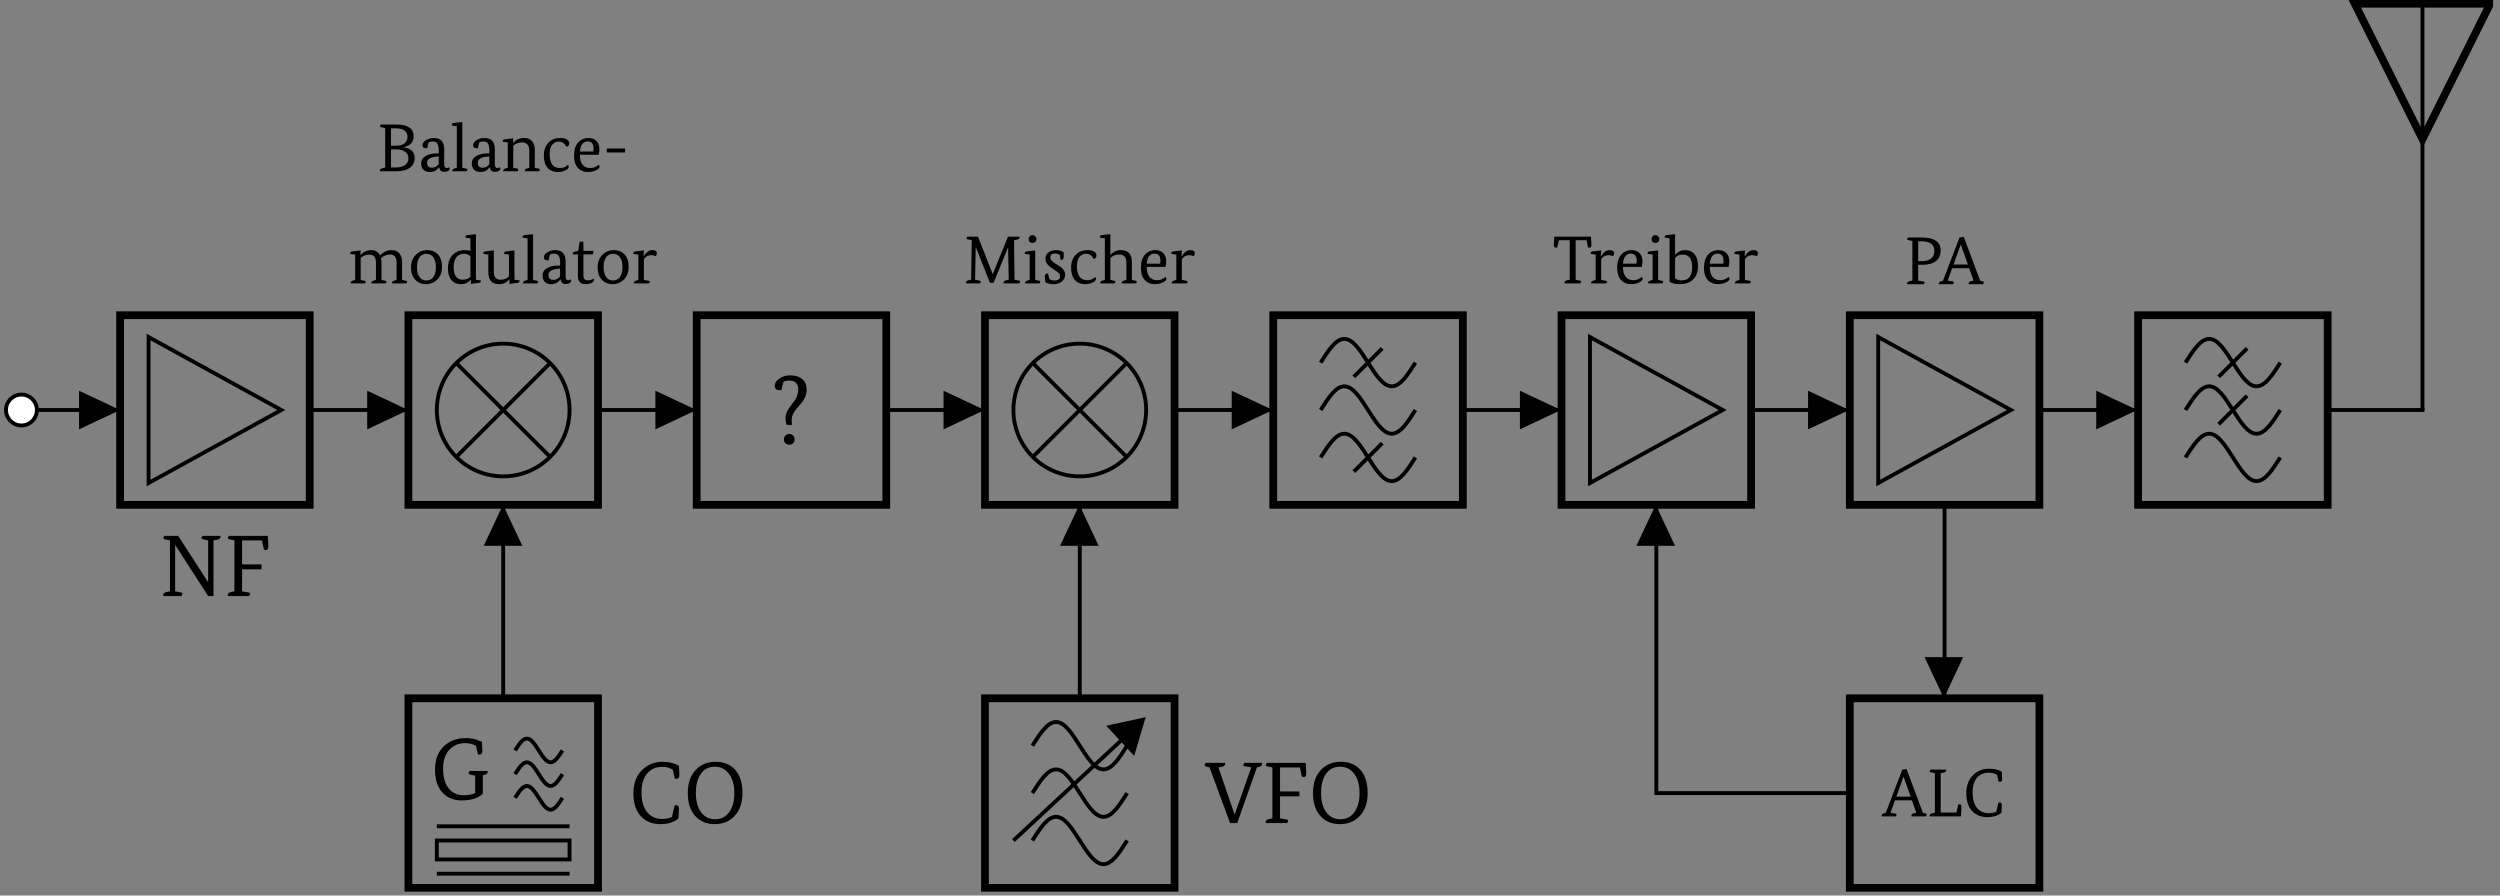 <?xml version="1.0" encoding="UTF-8"?>
<svg xmlns="http://www.w3.org/2000/svg" xmlns:xlink="http://www.w3.org/1999/xlink" width="255.709" height="91.597" viewBox="0 0 255.709 91.597">
<rect x="0" y="0" width="255.709" height="91.597" fill="#808080" stroke="none"/>
<defs>
<g>
<g id="glyph-0-0">
<path d="M 1.516 -1.906 C 1.441 -2.062 1.406 -2.305 1.406 -2.641 C 1.406 -2.941 1.516 -3.254 1.734 -3.578 C 1.941 -3.867 2.148 -4.148 2.359 -4.422 C 2.586 -4.773 2.703 -5.145 2.703 -5.531 C 2.703 -6.133 2.383 -6.438 1.75 -6.438 C 1.57 -6.438 1.395 -6.406 1.219 -6.344 C 1.133 -6.164 1.055 -5.875 0.984 -5.469 C 0.879 -5.457 0.812 -5.453 0.781 -5.453 C 0.457 -5.453 0.297 -5.598 0.297 -5.891 C 0.297 -6.18 0.457 -6.43 0.781 -6.641 C 1.102 -6.859 1.473 -6.969 1.891 -6.969 C 2.359 -6.969 2.742 -6.859 3.047 -6.641 C 3.391 -6.379 3.562 -5.992 3.562 -5.484 C 3.562 -5.098 3.43 -4.711 3.172 -4.328 C 2.922 -4.035 2.676 -3.738 2.438 -3.438 C 2.164 -3.082 2.031 -2.75 2.031 -2.438 C 2.031 -2.188 2.047 -2.008 2.078 -1.906 Z M 2.328 -0.422 C 2.328 -0.254 2.273 -0.117 2.172 -0.016 C 2.066 0.078 1.938 0.125 1.781 0.125 C 1.625 0.125 1.492 0.078 1.391 -0.016 C 1.285 -0.117 1.234 -0.254 1.234 -0.422 C 1.234 -0.586 1.285 -0.719 1.391 -0.812 C 1.492 -0.914 1.625 -0.969 1.781 -0.969 C 1.938 -0.969 2.066 -0.914 2.172 -0.812 C 2.273 -0.719 2.328 -0.586 2.328 -0.422 Z M 2.328 -0.422 "/>
</g>
<g id="glyph-1-0">
<path d="M 5.859 -2.906 C 5.859 -2.875 5.859 -2.844 5.859 -2.812 C 5.859 -2.664 5.758 -2.566 5.562 -2.516 L 5.359 -2.469 L 5.359 -0.578 C 4.867 -0.117 4.148 0.109 3.203 0.109 C 2.391 0.109 1.742 -0.145 1.266 -0.656 C 0.734 -1.219 0.469 -2.016 0.469 -3.047 C 0.469 -4.117 0.805 -4.945 1.484 -5.531 C 2.066 -6.02 2.773 -6.266 3.609 -6.266 C 3.992 -6.266 4.348 -6.219 4.672 -6.125 C 4.711 -6.113 4.91 -6.035 5.266 -5.891 C 5.297 -5.461 5.312 -5.156 5.312 -4.969 C 5.312 -4.707 5.223 -4.578 5.047 -4.578 C 4.984 -4.578 4.922 -4.586 4.859 -4.609 L 4.656 -5.469 C 4.363 -5.656 3.992 -5.75 3.547 -5.75 C 2.922 -5.75 2.406 -5.547 2 -5.141 C 1.531 -4.68 1.297 -4.016 1.297 -3.141 C 1.297 -2.266 1.488 -1.586 1.875 -1.109 C 2.25 -0.648 2.758 -0.422 3.406 -0.422 C 3.844 -0.422 4.234 -0.492 4.578 -0.641 L 4.578 -2.422 L 4.031 -2.547 C 3.945 -2.566 3.906 -2.602 3.906 -2.656 C 3.906 -2.707 3.938 -2.789 4 -2.906 Z M 5.859 -2.906 "/>
</g>
<g id="glyph-1-1">
<path d="M 6.25 -6.156 C 6.258 -6.133 6.266 -6.109 6.266 -6.078 C 6.266 -5.922 6.16 -5.816 5.953 -5.766 L 5.547 -5.688 L 5.547 0 L 5 0 L 1.656 -5.188 L 1.625 -5.188 L 1.625 -0.484 L 2.25 -0.359 C 2.332 -0.348 2.375 -0.316 2.375 -0.266 C 2.375 -0.234 2.344 -0.145 2.281 0 L 0.422 0 C 0.41 -0.02 0.406 -0.047 0.406 -0.078 C 0.406 -0.242 0.508 -0.352 0.719 -0.406 L 1.094 -0.484 L 1.094 -5.688 L 0.547 -5.812 C 0.461 -5.82 0.422 -5.852 0.422 -5.906 C 0.422 -5.957 0.453 -6.039 0.516 -6.156 L 1.938 -6.156 L 4.984 -1.438 L 5 -1.438 L 5 -5.688 L 4.453 -5.812 C 4.367 -5.82 4.328 -5.852 4.328 -5.906 C 4.328 -5.957 4.359 -6.039 4.422 -6.156 Z M 6.25 -6.156 "/>
</g>
<g id="glyph-1-2">
<path d="M 4.5 -6.156 C 4.539 -5.656 4.562 -5.305 4.562 -5.109 C 4.562 -4.836 4.477 -4.703 4.312 -4.703 C 4.25 -4.703 4.18 -4.719 4.109 -4.75 L 3.906 -5.688 L 1.875 -5.688 L 1.875 -3.234 L 3.859 -3.234 L 3.859 -2.734 L 1.875 -2.734 L 1.875 -0.484 L 2.578 -0.359 C 2.66 -0.348 2.703 -0.316 2.703 -0.266 C 2.703 -0.234 2.672 -0.145 2.609 0 L 0.422 0 C 0.41 -0.02 0.406 -0.047 0.406 -0.078 C 0.406 -0.242 0.508 -0.352 0.719 -0.406 L 1.094 -0.484 L 1.094 -5.688 L 0.547 -5.812 C 0.461 -5.82 0.422 -5.852 0.422 -5.906 C 0.422 -5.957 0.453 -6.039 0.516 -6.156 Z M 4.5 -6.156 "/>
</g>
<g id="glyph-1-3">
<path d="M 3.422 -0.422 C 3.785 -0.422 4.113 -0.484 4.406 -0.609 L 4.688 -1.797 C 4.738 -1.816 4.805 -1.828 4.891 -1.828 C 5.047 -1.828 5.125 -1.695 5.125 -1.438 L 5.078 -0.469 C 4.609 -0.082 4 0.109 3.25 0.109 C 2.457 0.109 1.82 -0.125 1.344 -0.594 C 0.758 -1.133 0.469 -1.953 0.469 -3.047 C 0.469 -4.098 0.789 -4.914 1.438 -5.5 C 1.988 -6.008 2.656 -6.266 3.438 -6.266 C 4.102 -6.266 4.664 -6.129 5.125 -5.859 C 5.156 -5.43 5.172 -5.117 5.172 -4.922 C 5.172 -4.66 5.078 -4.531 4.891 -4.531 C 4.828 -4.531 4.766 -4.539 4.703 -4.562 L 4.5 -5.453 C 4.195 -5.648 3.844 -5.75 3.438 -5.75 C 2.812 -5.75 2.312 -5.547 1.938 -5.141 C 1.508 -4.68 1.297 -4.016 1.297 -3.141 C 1.297 -2.223 1.504 -1.531 1.922 -1.062 C 2.297 -0.633 2.797 -0.422 3.422 -0.422 Z M 3.422 -0.422 "/>
</g>
<g id="glyph-1-4">
<path d="M 3.266 -0.391 C 3.867 -0.391 4.348 -0.629 4.703 -1.109 C 5.055 -1.586 5.234 -2.242 5.234 -3.078 C 5.234 -3.898 5.051 -4.551 4.688 -5.031 C 4.32 -5.52 3.836 -5.766 3.234 -5.766 C 2.629 -5.766 2.156 -5.523 1.812 -5.047 C 1.469 -4.566 1.297 -3.91 1.297 -3.078 C 1.297 -2.242 1.473 -1.586 1.828 -1.109 C 2.18 -0.629 2.66 -0.391 3.266 -0.391 Z M 3.219 0.109 C 2.406 0.109 1.75 -0.16 1.25 -0.703 C 0.727 -1.273 0.469 -2.066 0.469 -3.078 C 0.469 -4.078 0.742 -4.867 1.297 -5.453 C 1.816 -5.992 2.488 -6.266 3.312 -6.266 C 4.156 -6.266 4.82 -5.992 5.312 -5.453 C 5.812 -4.891 6.062 -4.098 6.062 -3.078 C 6.062 -2.066 5.785 -1.273 5.234 -0.703 C 4.711 -0.16 4.039 0.109 3.219 0.109 Z M 3.219 0.109 "/>
</g>
<g id="glyph-1-5">
<path d="M 5.828 -6.156 C 5.828 -6.133 5.828 -6.109 5.828 -6.078 C 5.828 -5.91 5.727 -5.801 5.531 -5.75 L 5.297 -5.703 L 3.281 0 L 2.547 0 L 0.453 -5.688 L 0.078 -5.797 C -0.004 -5.805 -0.047 -5.844 -0.047 -5.906 C -0.047 -5.957 -0.012 -6.039 0.047 -6.156 L 2.031 -6.156 C 2.039 -6.133 2.047 -6.109 2.047 -6.078 C 2.047 -5.91 1.941 -5.805 1.734 -5.766 L 1.359 -5.688 L 3 -0.906 L 3.031 -0.906 L 4.719 -5.703 L 4.031 -5.812 C 3.945 -5.82 3.906 -5.852 3.906 -5.906 C 3.906 -5.957 3.938 -6.039 4 -6.156 Z M 5.828 -6.156 "/>
</g>
<g id="glyph-2-0">
<path d="M 3.484 -0.375 L 3.031 -1.641 L 1.297 -1.641 L 0.844 -0.375 L 1.375 -0.281 C 1.438 -0.27 1.469 -0.242 1.469 -0.203 C 1.469 -0.172 1.441 -0.102 1.391 0 L -0.062 0 C -0.062 -0.02 -0.062 -0.039 -0.062 -0.062 C -0.062 -0.195 0.016 -0.281 0.172 -0.312 L 0.359 -0.359 L 2.047 -4.781 L 2.484 -4.844 L 4.156 -0.375 L 4.453 -0.281 C 4.516 -0.258 4.547 -0.234 4.547 -0.203 C 4.547 -0.18 4.52 -0.113 4.469 0 L 2.984 0 C 2.984 -0.02 2.984 -0.039 2.984 -0.062 C 2.984 -0.188 3.062 -0.27 3.219 -0.312 Z M 1.438 -2.016 L 2.906 -2.016 L 2.188 -4.047 L 2.172 -4.047 Z M 1.438 -2.016 "/>
</g>
<g id="glyph-2-1">
<path d="M 0.328 0 C 0.316 -0.02 0.312 -0.039 0.312 -0.062 C 0.312 -0.188 0.395 -0.27 0.562 -0.312 L 0.859 -0.375 L 0.859 -4.422 L 0.422 -4.516 C 0.359 -4.523 0.328 -4.551 0.328 -4.594 C 0.328 -4.633 0.352 -4.695 0.406 -4.781 L 2.016 -4.781 C 2.016 -4.77 2.016 -4.75 2.016 -4.719 C 2.016 -4.602 1.938 -4.523 1.781 -4.484 L 1.453 -4.422 L 1.453 -0.391 L 3.062 -0.391 L 3.25 -1.219 C 3.289 -1.227 3.344 -1.234 3.406 -1.234 C 3.52 -1.234 3.578 -1.141 3.578 -0.953 C 3.578 -0.723 3.555 -0.406 3.516 0 Z M 0.328 0 "/>
</g>
<g id="glyph-2-2">
<path d="M 2.656 -0.328 C 2.945 -0.328 3.203 -0.375 3.422 -0.469 L 3.641 -1.391 C 3.691 -1.41 3.742 -1.422 3.797 -1.422 C 3.922 -1.422 3.984 -1.316 3.984 -1.109 L 3.953 -0.375 C 3.586 -0.07 3.113 0.078 2.531 0.078 C 1.914 0.078 1.422 -0.098 1.047 -0.453 C 0.586 -0.879 0.359 -1.52 0.359 -2.375 C 0.359 -3.188 0.609 -3.82 1.109 -4.281 C 1.547 -4.676 2.066 -4.875 2.672 -4.875 C 3.191 -4.875 3.629 -4.77 3.984 -4.562 C 4.004 -4.227 4.016 -3.984 4.016 -3.828 C 4.016 -3.629 3.945 -3.531 3.812 -3.531 C 3.758 -3.531 3.707 -3.535 3.656 -3.547 L 3.5 -4.25 C 3.258 -4.395 2.984 -4.469 2.672 -4.469 C 2.191 -4.469 1.801 -4.312 1.5 -4 C 1.164 -3.645 1 -3.125 1 -2.438 C 1 -1.727 1.16 -1.191 1.484 -0.828 C 1.773 -0.492 2.164 -0.328 2.656 -0.328 Z M 2.656 -0.328 "/>
</g>
<g id="glyph-2-3">
<path d="M 1.797 -4.781 C 3.098 -4.781 3.75 -4.336 3.75 -3.453 C 3.75 -2.984 3.594 -2.625 3.281 -2.375 C 2.945 -2.113 2.461 -1.984 1.828 -1.984 L 1.453 -1.984 L 1.453 -0.375 L 2 -0.281 C 2.07 -0.27 2.109 -0.242 2.109 -0.203 C 2.109 -0.172 2.082 -0.102 2.031 0 L 0.328 0 C 0.316 -0.02 0.312 -0.039 0.312 -0.062 C 0.312 -0.188 0.395 -0.27 0.562 -0.312 L 0.859 -0.375 L 0.859 -4.422 L 0.422 -4.516 C 0.359 -4.523 0.328 -4.551 0.328 -4.594 C 0.328 -4.633 0.352 -4.695 0.406 -4.781 Z M 1.797 -2.359 C 2.234 -2.359 2.566 -2.457 2.797 -2.656 C 3.004 -2.832 3.109 -3.082 3.109 -3.406 C 3.109 -4.062 2.672 -4.391 1.797 -4.391 L 1.453 -4.391 L 1.453 -2.359 Z M 1.797 -2.359 "/>
</g>
<g id="glyph-2-4">
<path d="M 3.469 -4.422 L 2.359 -4.422 L 2.359 -0.375 L 2.828 -0.281 C 2.891 -0.27 2.922 -0.242 2.922 -0.203 C 2.922 -0.18 2.895 -0.113 2.844 0 L 1.219 0 C 1.219 -0.02 1.219 -0.039 1.219 -0.062 C 1.219 -0.188 1.297 -0.27 1.453 -0.312 L 1.75 -0.375 L 1.75 -4.422 L 0.641 -4.422 L 0.484 -3.688 C 0.43 -3.664 0.379 -3.656 0.328 -3.656 C 0.191 -3.656 0.125 -3.758 0.125 -3.969 C 0.125 -4.082 0.141 -4.352 0.172 -4.781 L 3.922 -4.781 C 3.953 -4.352 3.969 -4.082 3.969 -3.969 C 3.969 -3.758 3.906 -3.656 3.781 -3.656 C 3.727 -3.656 3.676 -3.664 3.625 -3.688 Z M 3.469 -4.422 "/>
</g>
<g id="glyph-2-5">
<path d="M 0.703 -0.359 L 0.703 -2.953 L 0.203 -3.016 C 0.191 -3.035 0.188 -3.055 0.188 -3.078 C 0.188 -3.203 0.273 -3.27 0.453 -3.281 L 1.266 -3.375 L 1.234 -2.781 L 1.25 -2.781 C 1.52 -3.195 1.812 -3.406 2.125 -3.406 C 2.438 -3.406 2.594 -3.297 2.594 -3.078 C 2.594 -2.973 2.555 -2.875 2.484 -2.781 C 2.316 -2.852 2.164 -2.891 2.031 -2.891 C 1.707 -2.891 1.453 -2.754 1.266 -2.484 L 1.266 -0.359 L 1.75 -0.266 C 1.82 -0.254 1.859 -0.227 1.859 -0.188 C 1.859 -0.125 1.832 -0.062 1.781 0 L 0.25 0 C 0.238 -0.02 0.234 -0.035 0.234 -0.047 C 0.234 -0.148 0.305 -0.227 0.453 -0.281 Z M 0.703 -0.359 "/>
</g>
<g id="glyph-2-6">
<path d="M 0.906 -1.688 C 0.906 -1.25 1 -0.91 1.188 -0.672 C 1.375 -0.441 1.641 -0.328 1.984 -0.328 C 2.285 -0.328 2.566 -0.438 2.828 -0.656 C 2.879 -0.625 2.91 -0.555 2.922 -0.453 C 2.922 -0.348 2.816 -0.238 2.609 -0.125 C 2.359 0.008 2.066 0.078 1.734 0.078 C 1.316 0.078 0.984 -0.051 0.734 -0.312 C 0.453 -0.602 0.312 -1.035 0.312 -1.609 C 0.312 -2.18 0.457 -2.633 0.75 -2.969 C 1.031 -3.258 1.367 -3.406 1.766 -3.406 C 2.129 -3.406 2.41 -3.301 2.609 -3.094 C 2.805 -2.883 2.906 -2.602 2.906 -2.25 C 2.906 -2.094 2.879 -1.906 2.828 -1.688 Z M 1.703 -3.047 C 1.234 -3.047 0.969 -2.703 0.906 -2.016 L 2.281 -2.016 C 2.301 -2.109 2.312 -2.207 2.312 -2.312 C 2.312 -2.801 2.109 -3.047 1.703 -3.047 Z M 1.703 -3.047 "/>
</g>
<g id="glyph-2-7">
<path d="M 0.703 -0.359 L 0.703 -2.953 L 0.203 -3.016 C 0.191 -3.035 0.188 -3.055 0.188 -3.078 C 0.188 -3.203 0.273 -3.27 0.453 -3.281 L 1.266 -3.375 L 1.266 -0.359 L 1.688 -0.266 C 1.75 -0.254 1.781 -0.227 1.781 -0.188 C 1.781 -0.125 1.758 -0.062 1.719 0 L 0.25 0 C 0.238 -0.02 0.234 -0.035 0.234 -0.047 C 0.234 -0.148 0.305 -0.227 0.453 -0.281 Z M 0.594 -4.531 C 0.594 -4.645 0.629 -4.738 0.703 -4.812 C 0.773 -4.895 0.867 -4.938 0.984 -4.938 C 1.098 -4.938 1.191 -4.895 1.266 -4.812 C 1.348 -4.738 1.391 -4.645 1.391 -4.531 C 1.391 -4.406 1.348 -4.305 1.266 -4.234 C 1.191 -4.172 1.098 -4.141 0.984 -4.141 C 0.867 -4.141 0.773 -4.172 0.703 -4.234 C 0.629 -4.305 0.594 -4.406 0.594 -4.531 Z M 0.594 -4.531 "/>
</g>
<g id="glyph-2-8">
<path d="M 0.5 -4.609 L 0 -4.688 C 0 -4.695 0 -4.711 0 -4.734 C 0 -4.867 0.082 -4.941 0.25 -4.953 L 1.062 -5.031 L 1.062 -2.938 L 1.094 -2.938 C 1.352 -3.25 1.691 -3.406 2.109 -3.406 C 2.484 -3.406 2.781 -3.285 3 -3.047 C 3.27 -2.754 3.406 -2.32 3.406 -1.75 C 3.406 -1.145 3.219 -0.676 2.844 -0.344 C 2.52 -0.062 2.109 0.078 1.609 0.078 C 1.148 0.078 0.781 0 0.5 -0.156 Z M 1.859 -2.953 C 1.523 -2.953 1.258 -2.836 1.062 -2.609 L 1.062 -0.516 C 1.258 -0.379 1.488 -0.312 1.75 -0.312 C 2.457 -0.312 2.812 -0.766 2.812 -1.672 C 2.812 -2.117 2.719 -2.453 2.531 -2.672 C 2.352 -2.859 2.129 -2.953 1.859 -2.953 Z M 1.859 -2.953 "/>
</g>
<g id="glyph-2-9">
<path d="M 4.672 -0.375 L 4.609 -3.656 L 4.594 -3.656 L 3.125 -0.062 L 2.75 -0.062 L 1.312 -3.688 L 1.297 -3.688 L 1.234 -0.375 L 1.719 -0.281 C 1.781 -0.27 1.812 -0.242 1.812 -0.203 C 1.812 -0.18 1.785 -0.113 1.734 0 L 0.312 0 C 0.301 -0.02 0.297 -0.039 0.297 -0.062 C 0.297 -0.188 0.375 -0.27 0.531 -0.312 L 0.828 -0.375 L 0.891 -4.422 L 0.453 -4.516 C 0.391 -4.523 0.359 -4.551 0.359 -4.594 C 0.359 -4.633 0.383 -4.695 0.438 -4.781 L 1.531 -4.781 L 3.031 -0.969 L 3.047 -0.969 L 4.594 -4.781 L 5.766 -4.781 C 5.773 -4.77 5.781 -4.75 5.781 -4.719 C 5.781 -4.602 5.703 -4.523 5.547 -4.484 L 5.219 -4.422 L 5.266 -0.375 L 5.75 -0.281 C 5.812 -0.27 5.844 -0.242 5.844 -0.203 C 5.844 -0.18 5.816 -0.113 5.766 0 L 4.141 0 C 4.141 -0.02 4.141 -0.039 4.141 -0.062 C 4.141 -0.188 4.219 -0.27 4.375 -0.312 Z M 4.672 -0.375 "/>
</g>
<g id="glyph-2-10">
<path d="M 0.781 -0.438 C 0.914 -0.344 1.082 -0.297 1.281 -0.297 C 1.676 -0.297 1.875 -0.445 1.875 -0.75 C 1.875 -0.875 1.812 -0.992 1.688 -1.109 C 1.602 -1.18 1.453 -1.285 1.234 -1.422 C 0.961 -1.598 0.77 -1.742 0.656 -1.859 C 0.469 -2.066 0.375 -2.289 0.375 -2.531 C 0.375 -2.801 0.477 -3.016 0.688 -3.172 C 0.895 -3.328 1.16 -3.406 1.484 -3.406 C 1.785 -3.406 2.035 -3.328 2.234 -3.172 C 2.242 -2.992 2.25 -2.852 2.25 -2.75 C 2.25 -2.52 2.16 -2.406 1.984 -2.406 C 1.961 -2.406 1.941 -2.41 1.922 -2.422 L 1.844 -2.906 C 1.688 -3.008 1.531 -3.062 1.375 -3.062 C 1.039 -3.062 0.875 -2.926 0.875 -2.656 C 0.875 -2.469 1.004 -2.285 1.266 -2.109 C 1.504 -1.953 1.742 -1.797 1.984 -1.641 C 2.254 -1.422 2.391 -1.176 2.391 -0.906 C 2.391 -0.625 2.281 -0.391 2.062 -0.203 C 1.852 -0.016 1.57 0.078 1.219 0.078 C 0.875 0.078 0.594 0.012 0.375 -0.109 C 0.332 -0.316 0.312 -0.508 0.312 -0.688 C 0.312 -0.906 0.398 -1.016 0.578 -1.016 C 0.598 -1.016 0.617 -1.008 0.641 -1 Z M 0.781 -0.438 "/>
</g>
<g id="glyph-2-11">
<path d="M 2.766 -0.656 C 2.828 -0.594 2.859 -0.523 2.859 -0.453 C 2.859 -0.348 2.766 -0.238 2.578 -0.125 C 2.348 0.008 2.07 0.078 1.75 0.078 C 1.312 0.078 0.961 -0.062 0.703 -0.344 C 0.441 -0.645 0.312 -1.07 0.312 -1.625 C 0.312 -2.188 0.477 -2.629 0.812 -2.953 C 1.113 -3.254 1.504 -3.406 1.984 -3.406 C 2.305 -3.406 2.551 -3.344 2.719 -3.219 C 2.844 -3.113 2.906 -3 2.906 -2.875 C 2.906 -2.664 2.812 -2.539 2.625 -2.5 C 2.445 -2.852 2.188 -3.031 1.844 -3.031 C 1.57 -3.031 1.352 -2.93 1.188 -2.734 C 1 -2.516 0.906 -2.191 0.906 -1.766 C 0.906 -0.805 1.258 -0.328 1.969 -0.328 C 2.301 -0.328 2.566 -0.438 2.766 -0.656 Z M 2.766 -0.656 "/>
</g>
<g id="glyph-2-12">
<path d="M 0.641 -0.359 L 0.641 -4.609 L 0.125 -4.688 C 0.125 -4.695 0.125 -4.711 0.125 -4.734 C 0.125 -4.867 0.207 -4.941 0.375 -4.953 L 1.203 -5.031 L 1.203 -2.906 L 1.219 -2.906 C 1.488 -3.238 1.844 -3.406 2.281 -3.406 C 3.031 -3.406 3.406 -2.992 3.406 -2.172 L 3.406 -0.359 L 3.812 -0.266 C 3.875 -0.254 3.906 -0.227 3.906 -0.188 C 3.906 -0.125 3.883 -0.062 3.844 0 L 2.375 0 C 2.363 -0.02 2.359 -0.035 2.359 -0.047 C 2.359 -0.148 2.43 -0.227 2.578 -0.281 L 2.844 -0.359 L 2.844 -2.141 C 2.844 -2.68 2.594 -2.953 2.094 -2.953 C 1.727 -2.953 1.43 -2.832 1.203 -2.594 L 1.203 -0.359 L 1.609 -0.266 C 1.68 -0.254 1.719 -0.227 1.719 -0.188 C 1.719 -0.125 1.691 -0.062 1.641 0 L 0.172 0 C 0.172 -0.02 0.172 -0.035 0.172 -0.047 C 0.172 -0.148 0.238 -0.227 0.375 -0.281 Z M 0.641 -0.359 "/>
</g>
<g id="glyph-2-13">
<path d="M 5.5 -0.359 L 5.922 -0.266 C 5.984 -0.254 6.016 -0.227 6.016 -0.188 C 6.016 -0.125 5.992 -0.062 5.953 0 L 4.469 0 C 4.469 -0.02 4.469 -0.035 4.469 -0.047 C 4.469 -0.148 4.539 -0.227 4.688 -0.281 L 4.938 -0.359 L 4.938 -2.141 C 4.938 -2.68 4.719 -2.953 4.281 -2.953 C 3.926 -2.953 3.613 -2.828 3.344 -2.578 C 3.375 -2.41 3.391 -2.273 3.391 -2.172 L 3.391 -0.359 L 3.797 -0.266 C 3.867 -0.254 3.906 -0.227 3.906 -0.188 C 3.906 -0.125 3.879 -0.062 3.828 0 L 2.359 0 C 2.359 -0.02 2.359 -0.035 2.359 -0.047 C 2.359 -0.148 2.426 -0.227 2.562 -0.281 L 2.828 -0.359 L 2.828 -2.141 C 2.828 -2.68 2.602 -2.953 2.156 -2.953 C 1.82 -2.953 1.523 -2.836 1.266 -2.609 L 1.266 -0.359 L 1.688 -0.266 C 1.75 -0.254 1.781 -0.227 1.781 -0.188 C 1.781 -0.125 1.758 -0.062 1.719 0 L 0.25 0 C 0.238 -0.02 0.234 -0.035 0.234 -0.047 C 0.234 -0.148 0.305 -0.227 0.453 -0.281 L 0.703 -0.359 L 0.703 -2.953 L 0.203 -3.016 C 0.191 -3.035 0.188 -3.055 0.188 -3.078 C 0.188 -3.203 0.273 -3.27 0.453 -3.281 L 1.266 -3.375 L 1.234 -2.906 L 1.25 -2.906 C 1.57 -3.238 1.941 -3.406 2.359 -3.406 C 2.773 -3.406 3.07 -3.223 3.25 -2.859 C 3.582 -3.223 3.977 -3.406 4.438 -3.406 C 4.77 -3.406 5.031 -3.297 5.219 -3.078 C 5.406 -2.867 5.5 -2.566 5.5 -2.172 Z M 5.5 -0.359 "/>
</g>
<g id="glyph-2-14">
<path d="M 1.828 0.078 C 1.391 0.078 1.035 -0.062 0.766 -0.344 C 0.453 -0.656 0.297 -1.082 0.297 -1.625 C 0.297 -2.176 0.469 -2.617 0.812 -2.953 C 1.125 -3.254 1.504 -3.406 1.953 -3.406 C 2.391 -3.406 2.742 -3.27 3.016 -3 C 3.316 -2.695 3.469 -2.266 3.469 -1.703 C 3.469 -1.141 3.297 -0.691 2.953 -0.359 C 2.641 -0.066 2.266 0.078 1.828 0.078 Z M 1.875 -0.297 C 2.156 -0.297 2.383 -0.406 2.562 -0.625 C 2.75 -0.875 2.844 -1.223 2.844 -1.672 C 2.844 -2.109 2.75 -2.453 2.562 -2.703 C 2.383 -2.922 2.156 -3.031 1.875 -3.031 C 1.582 -3.031 1.352 -2.922 1.188 -2.703 C 1 -2.461 0.906 -2.117 0.906 -1.672 C 0.906 -1.211 1 -0.863 1.188 -0.625 C 1.352 -0.406 1.582 -0.297 1.875 -0.297 Z M 1.875 -0.297 "/>
</g>
<g id="glyph-2-15">
<path d="M 2.656 -0.391 L 2.625 -0.391 C 2.395 -0.078 2.066 0.078 1.641 0.078 C 1.266 0.078 0.957 -0.039 0.719 -0.281 C 0.445 -0.562 0.312 -0.988 0.312 -1.562 C 0.312 -2.176 0.488 -2.645 0.844 -2.969 C 1.156 -3.258 1.547 -3.406 2.016 -3.406 C 2.223 -3.406 2.422 -3.379 2.609 -3.328 L 2.609 -4.609 L 2.109 -4.688 C 2.098 -4.695 2.094 -4.711 2.094 -4.734 C 2.094 -4.867 2.18 -4.941 2.359 -4.953 L 3.172 -5.031 L 3.172 -0.375 L 3.672 -0.312 C 3.68 -0.289 3.688 -0.27 3.688 -0.25 C 3.688 -0.125 3.598 -0.055 3.422 -0.047 L 2.656 0.047 Z M 1.797 -0.375 C 2.141 -0.375 2.41 -0.473 2.609 -0.672 L 2.609 -2.781 C 2.441 -2.945 2.219 -3.031 1.938 -3.031 C 1.633 -3.031 1.383 -2.914 1.188 -2.688 C 0.988 -2.438 0.891 -2.098 0.891 -1.672 C 0.891 -1.223 0.977 -0.891 1.156 -0.672 C 1.312 -0.473 1.523 -0.375 1.797 -0.375 Z M 1.797 -0.375 "/>
</g>
<g id="glyph-2-16">
<path d="M 0.609 -2.953 L 0.109 -3.016 C 0.098 -3.035 0.094 -3.055 0.094 -3.078 C 0.094 -3.203 0.18 -3.27 0.359 -3.281 L 1.172 -3.375 L 1.172 -1.188 C 1.172 -0.645 1.398 -0.375 1.859 -0.375 C 2.223 -0.375 2.508 -0.488 2.719 -0.719 L 2.719 -2.953 L 2.219 -3.016 C 2.219 -3.035 2.219 -3.055 2.219 -3.078 C 2.219 -3.203 2.301 -3.27 2.469 -3.281 L 3.281 -3.375 L 3.281 -0.375 L 3.797 -0.312 C 3.797 -0.289 3.797 -0.27 3.797 -0.25 C 3.797 -0.125 3.711 -0.055 3.547 -0.047 L 2.766 0.047 L 2.766 -0.422 L 2.75 -0.422 C 2.488 -0.086 2.141 0.078 1.703 0.078 C 0.973 0.078 0.609 -0.332 0.609 -1.156 Z M 0.609 -2.953 "/>
</g>
<g id="glyph-2-17">
<path d="M 0.672 -0.359 L 0.672 -4.609 L 0.172 -4.688 C 0.16 -4.695 0.156 -4.711 0.156 -4.734 C 0.156 -4.867 0.242 -4.941 0.422 -4.953 L 1.234 -5.031 L 1.234 -0.359 L 1.656 -0.266 C 1.719 -0.254 1.75 -0.227 1.75 -0.188 C 1.75 -0.125 1.723 -0.062 1.672 0 L 0.203 0 C 0.203 -0.02 0.203 -0.035 0.203 -0.047 C 0.203 -0.148 0.273 -0.227 0.422 -0.281 Z M 0.672 -0.359 "/>
</g>
<g id="glyph-2-18">
<path d="M 2.062 -2.156 C 2.062 -2.457 2.016 -2.68 1.922 -2.828 C 1.836 -2.973 1.68 -3.047 1.453 -3.047 C 1.305 -3.047 1.172 -3.02 1.047 -2.969 C 0.984 -2.852 0.93 -2.648 0.891 -2.359 C 0.816 -2.359 0.77 -2.359 0.75 -2.359 C 0.52 -2.359 0.406 -2.457 0.406 -2.656 C 0.406 -2.863 0.523 -3.039 0.766 -3.188 C 1.004 -3.332 1.27 -3.406 1.562 -3.406 C 2.27 -3.406 2.625 -3.016 2.625 -2.234 L 2.625 -0.719 C 2.625 -0.457 2.707 -0.328 2.875 -0.328 C 2.977 -0.328 3.062 -0.359 3.125 -0.422 C 3.164 -0.359 3.188 -0.289 3.188 -0.219 C 3.188 -0.164 3.145 -0.113 3.062 -0.062 C 2.945 0.02 2.805 0.062 2.641 0.062 C 2.328 0.062 2.148 -0.098 2.109 -0.422 L 2.094 -0.422 C 1.875 -0.086 1.555 0.078 1.141 0.078 C 0.879 0.078 0.664 0 0.5 -0.156 C 0.344 -0.32 0.266 -0.539 0.266 -0.812 C 0.266 -1.145 0.438 -1.406 0.781 -1.594 C 1.07 -1.75 1.438 -1.828 1.875 -1.828 L 2.062 -1.828 Z M 1.375 -0.359 C 1.633 -0.359 1.863 -0.477 2.062 -0.719 L 2.062 -1.516 L 1.875 -1.5 C 1.207 -1.445 0.875 -1.238 0.875 -0.875 C 0.875 -0.531 1.039 -0.359 1.375 -0.359 Z M 1.375 -0.359 "/>
</g>
<g id="glyph-2-19">
<path d="M 0.672 -3.328 L 0.812 -4.266 L 1.203 -4.266 L 1.203 -3.328 L 2.25 -3.328 L 2.172 -2.969 L 1.203 -2.969 L 1.203 -0.828 C 1.203 -0.484 1.352 -0.312 1.656 -0.312 C 1.883 -0.312 2.078 -0.375 2.234 -0.5 C 2.266 -0.445 2.281 -0.379 2.281 -0.297 C 2.281 -0.234 2.219 -0.16 2.094 -0.078 C 1.926 0.023 1.711 0.078 1.453 0.078 C 0.91 0.078 0.641 -0.188 0.641 -0.719 L 0.641 -2.969 L 0.125 -2.969 C 0.113 -2.988 0.109 -3.004 0.109 -3.016 C 0.109 -3.129 0.18 -3.207 0.328 -3.25 Z M 0.672 -3.328 "/>
</g>
<g id="glyph-2-20">
<path d="M 1.984 -4.781 C 3.172 -4.781 3.766 -4.383 3.766 -3.594 C 3.766 -2.969 3.422 -2.594 2.734 -2.469 L 2.734 -2.453 C 3.492 -2.348 3.875 -1.977 3.875 -1.344 C 3.875 -0.945 3.719 -0.625 3.406 -0.375 C 3.082 -0.125 2.629 0 2.047 0 L 0.328 0 C 0.316 -0.02 0.312 -0.039 0.312 -0.062 C 0.312 -0.188 0.395 -0.27 0.562 -0.312 L 0.859 -0.375 L 0.859 -4.422 L 0.422 -4.516 C 0.359 -4.523 0.328 -4.551 0.328 -4.594 C 0.328 -4.633 0.352 -4.695 0.406 -4.781 Z M 1.969 -0.391 C 2.383 -0.391 2.703 -0.477 2.922 -0.656 C 3.129 -0.82 3.234 -1.051 3.234 -1.344 C 3.234 -1.613 3.125 -1.828 2.906 -1.984 C 2.695 -2.148 2.395 -2.234 2 -2.234 L 1.453 -2.234 L 1.453 -0.391 Z M 1.922 -2.609 C 2.328 -2.609 2.633 -2.691 2.844 -2.859 C 3.039 -3.016 3.141 -3.227 3.141 -3.5 C 3.141 -4.094 2.734 -4.391 1.922 -4.391 L 1.453 -4.391 L 1.453 -2.609 Z M 1.922 -2.609 "/>
</g>
<g id="glyph-2-21">
<path d="M 0.703 -0.359 L 0.703 -2.953 L 0.203 -3.016 C 0.191 -3.035 0.188 -3.055 0.188 -3.078 C 0.188 -3.203 0.273 -3.27 0.453 -3.281 L 1.266 -3.375 L 1.234 -2.906 L 1.25 -2.906 C 1.406 -3.062 1.539 -3.172 1.656 -3.234 C 1.863 -3.348 2.109 -3.406 2.391 -3.406 C 2.734 -3.406 3 -3.297 3.188 -3.078 C 3.375 -2.867 3.469 -2.566 3.469 -2.172 L 3.469 -0.359 L 3.891 -0.266 C 3.953 -0.254 3.984 -0.227 3.984 -0.188 C 3.984 -0.125 3.957 -0.062 3.906 0 L 2.438 0 C 2.438 -0.02 2.438 -0.035 2.438 -0.047 C 2.438 -0.148 2.508 -0.227 2.656 -0.281 L 2.906 -0.359 L 2.906 -2.141 C 2.906 -2.422 2.828 -2.633 2.672 -2.781 C 2.535 -2.895 2.363 -2.953 2.156 -2.953 C 1.82 -2.953 1.523 -2.836 1.266 -2.609 L 1.266 -0.359 L 1.688 -0.266 C 1.75 -0.254 1.781 -0.227 1.781 -0.188 C 1.781 -0.125 1.758 -0.062 1.719 0 L 0.25 0 C 0.238 -0.02 0.234 -0.035 0.234 -0.047 C 0.234 -0.148 0.305 -0.227 0.453 -0.281 Z M 0.703 -0.359 "/>
</g>
<g id="glyph-2-22">
<path d="M 2.297 -1.922 L 0.422 -1.922 L 0.422 -2.328 L 2.297 -2.328 Z M 2.297 -1.922 "/>
</g>
</g>
<clipPath id="clip-0">
<path clip-rule="nonzero" d="M 0.414 40 L 4 40 L 4 44 L 0.414 44 Z M 0.414 40 "/>
</clipPath>
<clipPath id="clip-1">
<path clip-rule="nonzero" d="M 0.414 34 L 10 34 L 10 50 L 0.414 50 Z M 0.414 34 "/>
</clipPath>
<clipPath id="clip-2">
<path clip-rule="nonzero" d="M 229 0 L 255.004 0 L 255.004 26 L 229 26 Z M 229 0 "/>
</clipPath>
<clipPath id="clip-3">
<path clip-rule="nonzero" d="M 41 71 L 62 71 L 62 91.195 L 41 91.195 Z M 41 71 "/>
</clipPath>
<clipPath id="clip-4">
<path clip-rule="nonzero" d="M 100 71 L 121 71 L 121 91.195 L 100 91.195 Z M 100 71 "/>
</clipPath>
<clipPath id="clip-5">
<path clip-rule="nonzero" d="M 99 77 L 121 77 L 121 91.195 L 99 91.195 Z M 99 77 "/>
</clipPath>
<clipPath id="clip-6">
<path clip-rule="nonzero" d="M 98 70 L 121 70 L 121 91.195 L 98 91.195 Z M 98 70 "/>
</clipPath>
<clipPath id="clip-7">
<path clip-rule="nonzero" d="M 188 71 L 209 71 L 209 91.195 L 188 91.195 Z M 188 71 "/>
</clipPath>
</defs>
<path fill="none" stroke-width="0.399" stroke-linecap="butt" stroke-linejoin="miter" stroke="rgb(0%, 0%, 0%)" stroke-opacity="1" stroke-miterlimit="10" d="M 0.002 0.001 L 10.132 0.001 M 29.604 0.001 L 39.739 0.001 " transform="matrix(0.996, 0, 0, -0.996, 2.193, 41.938)"/>
<path fill="none" stroke-width="0.797" stroke-linecap="butt" stroke-linejoin="miter" stroke="rgb(0%, 0%, 0%)" stroke-opacity="1" stroke-miterlimit="10" d="M 10.132 9.735 L 29.604 9.735 L 29.604 -9.737 L 10.132 -9.737 Z M 10.132 9.735 " transform="matrix(0.996, 0, 0, -0.996, 2.193, 41.938)"/>
<path fill-rule="nonzero" fill="rgb(0%, 0%, 0%)" fill-opacity="1" d="M 8.086 41.938 L 8.086 43.914 L 12.281 41.938 L 8.086 39.965 Z M 8.086 41.938 "/>
<path fill="none" stroke-width="0.399" stroke-linecap="butt" stroke-linejoin="miter" stroke="rgb(0%, 0%, 0%)" stroke-opacity="1" stroke-miterlimit="10" d="M 13.055 7.495 L 26.685 0.001 L 13.055 -7.497 Z M 13.055 7.495 " transform="matrix(0.996, 0, 0, -0.996, 2.193, 41.938)"/>
<g clip-path="url(#clip-0)">
<path fill-rule="nonzero" fill="rgb(100%, 100%, 100%)" fill-opacity="1" d="M 3.773 41.938 C 3.773 41.066 3.066 40.359 2.195 40.359 C 1.32 40.359 0.613 41.066 0.613 41.938 C 0.613 42.812 1.32 43.52 2.195 43.52 C 3.066 43.52 3.773 42.812 3.773 41.938 Z M 3.773 41.938 "/>
</g>
<g clip-path="url(#clip-1)">
<path fill="none" stroke-width="0.399" stroke-linecap="butt" stroke-linejoin="miter" stroke="rgb(0%, 0%, 0%)" stroke-opacity="1" stroke-miterlimit="10" d="M 1.587 0.001 C 1.587 0.876 0.877 1.586 0.002 1.586 C -0.877 1.586 -1.587 0.876 -1.587 0.001 C -1.587 -0.878 -0.877 -1.588 0.002 -1.588 C 0.877 -1.588 1.587 -0.878 1.587 0.001 Z M 1.587 0.001 " transform="matrix(0.996, 0, 0, -0.996, 2.193, 41.938)"/>
</g>
<path fill-rule="nonzero" fill="rgb(0%, 0%, 0%)" fill-opacity="1" d="M 37.559 41.938 L 37.559 43.914 L 41.758 41.938 L 37.559 39.965 Z M 37.559 41.938 "/>
<path fill="none" stroke-width="0.797" stroke-linecap="butt" stroke-linejoin="miter" stroke="rgb(0%, 0%, 0%)" stroke-opacity="1" stroke-miterlimit="10" d="M 39.739 9.735 L 59.211 9.735 L 59.211 -9.737 L 39.739 -9.737 Z M 39.739 9.735 " transform="matrix(0.996, 0, 0, -0.996, 2.193, 41.938)"/>
<path fill="none" stroke-width="0.399" stroke-linecap="butt" stroke-linejoin="miter" stroke="rgb(0%, 0%, 0%)" stroke-opacity="1" stroke-miterlimit="10" d="M 56.288 0.001 C 56.288 3.764 53.239 6.816 49.473 6.816 C 45.71 6.816 42.658 3.764 42.658 0.001 C 42.658 -3.766 45.71 -6.814 49.473 -6.814 C 53.239 -6.814 56.288 -3.766 56.288 0.001 Z M 56.288 0.001 " transform="matrix(0.996, 0, 0, -0.996, 2.193, 41.938)"/>
<path fill="none" stroke-width="0.399" stroke-linecap="butt" stroke-linejoin="miter" stroke="rgb(0%, 0%, 0%)" stroke-opacity="1" stroke-miterlimit="10" d="M 44.655 4.819 L 54.294 -4.817 M 54.294 4.819 L 44.655 -4.817 " transform="matrix(0.996, 0, 0, -0.996, 2.193, 41.938)"/>
<path fill="none" stroke-width="0.399" stroke-linecap="butt" stroke-linejoin="miter" stroke="rgb(0%, 0%, 0%)" stroke-opacity="1" stroke-miterlimit="10" d="M 59.211 0.001 L 69.345 0.001 M 88.813 0.001 L 98.947 0.001 " transform="matrix(0.996, 0, 0, -0.996, 2.193, 41.938)"/>
<path fill="none" stroke-width="0.797" stroke-linecap="butt" stroke-linejoin="miter" stroke="rgb(0%, 0%, 0%)" stroke-opacity="1" stroke-miterlimit="10" d="M 69.345 9.735 L 88.813 9.735 L 88.813 -9.737 L 69.345 -9.737 Z M 69.345 9.735 " transform="matrix(0.996, 0, 0, -0.996, 2.193, 41.938)"/>
<path fill-rule="nonzero" fill="rgb(0%, 0%, 0%)" fill-opacity="1" d="M 67.035 41.938 L 67.035 43.914 L 71.234 41.938 L 67.035 39.965 Z M 67.035 41.938 "/>
<g fill="rgb(0%, 0%, 0%)" fill-opacity="1">
<use xlink:href="#glyph-0-0" x="78.946" y="45.36"/>
</g>
<path fill-rule="nonzero" fill="rgb(0%, 0%, 0%)" fill-opacity="1" d="M 96.508 41.938 L 96.508 43.914 L 100.707 41.938 L 96.508 39.965 Z M 96.508 41.938 "/>
<path fill="none" stroke-width="0.797" stroke-linecap="butt" stroke-linejoin="miter" stroke="rgb(0%, 0%, 0%)" stroke-opacity="1" stroke-miterlimit="10" d="M 98.947 9.735 L 118.419 9.735 L 118.419 -9.737 L 98.947 -9.737 Z M 98.947 9.735 " transform="matrix(0.996, 0, 0, -0.996, 2.193, 41.938)"/>
<path fill="none" stroke-width="0.399" stroke-linecap="butt" stroke-linejoin="miter" stroke="rgb(0%, 0%, 0%)" stroke-opacity="1" stroke-miterlimit="10" d="M 115.5 0.001 C 115.5 3.764 112.448 6.816 108.685 6.816 C 104.919 6.816 101.87 3.764 101.87 0.001 C 101.87 -3.766 104.919 -6.814 108.685 -6.814 C 112.448 -6.814 115.5 -3.766 115.5 0.001 Z M 115.5 0.001 " transform="matrix(0.996, 0, 0, -0.996, 2.193, 41.938)"/>
<path fill="none" stroke-width="0.399" stroke-linecap="butt" stroke-linejoin="miter" stroke="rgb(0%, 0%, 0%)" stroke-opacity="1" stroke-miterlimit="10" d="M 103.863 4.819 L 113.503 -4.817 M 113.503 4.819 L 103.863 -4.817 " transform="matrix(0.996, 0, 0, -0.996, 2.193, 41.938)"/>
<path fill="none" stroke-width="0.399" stroke-linecap="butt" stroke-linejoin="miter" stroke="rgb(0%, 0%, 0%)" stroke-opacity="1" stroke-miterlimit="10" d="M 118.419 0.001 L 128.553 0.001 M 148.025 0.001 L 158.156 0.001 " transform="matrix(0.996, 0, 0, -0.996, 2.193, 41.938)"/>
<path fill="none" stroke-width="0.797" stroke-linecap="butt" stroke-linejoin="miter" stroke="rgb(0%, 0%, 0%)" stroke-opacity="1" stroke-miterlimit="10" d="M 128.553 9.735 L 148.025 9.735 L 148.025 -9.737 L 128.553 -9.737 Z M 128.553 9.735 " transform="matrix(0.996, 0, 0, -0.996, 2.193, 41.938)"/>
<path fill-rule="nonzero" fill="rgb(0%, 0%, 0%)" fill-opacity="1" d="M 125.984 41.938 L 125.984 43.914 L 130.184 41.938 L 125.984 39.965 Z M 125.984 41.938 "/>
<path fill="none" stroke-width="0.399" stroke-linecap="butt" stroke-linejoin="miter" stroke="rgb(0%, 0%, 0%)" stroke-opacity="1" stroke-miterlimit="10" d="M 133.422 4.866 C 134.215 6.114 134.972 7.303 135.855 7.303 C 136.734 7.303 137.495 6.114 138.287 4.866 C 139.08 3.622 139.841 2.434 140.724 2.434 C 141.603 2.434 142.364 3.622 143.156 4.866 M 139.747 6.329 L 136.828 3.407 " transform="matrix(0.996, 0, 0, -0.996, 2.193, 41.938)"/>
<path fill="none" stroke-width="0.399" stroke-linecap="butt" stroke-linejoin="miter" stroke="rgb(0%, 0%, 0%)" stroke-opacity="1" stroke-miterlimit="10" d="M 133.422 0.001 C 134.215 1.245 134.972 2.434 135.855 2.434 C 136.734 2.434 137.495 1.245 138.287 0.001 C 139.08 -1.247 139.841 -2.435 140.724 -2.435 C 141.603 -2.435 142.364 -1.247 143.156 0.001 " transform="matrix(0.996, 0, 0, -0.996, 2.193, 41.938)"/>
<path fill="none" stroke-width="0.399" stroke-linecap="butt" stroke-linejoin="miter" stroke="rgb(0%, 0%, 0%)" stroke-opacity="1" stroke-miterlimit="10" d="M 133.422 -4.868 C 134.215 -3.62 134.972 -2.435 135.855 -2.435 C 136.734 -2.435 137.495 -3.62 138.287 -4.868 C 139.08 -6.116 139.841 -7.301 140.724 -7.301 C 141.603 -7.301 142.364 -6.116 143.156 -4.868 M 139.747 -3.408 L 136.828 -6.328 " transform="matrix(0.996, 0, 0, -0.996, 2.193, 41.938)"/>
<path fill-rule="nonzero" fill="rgb(0%, 0%, 0%)" fill-opacity="1" d="M 155.461 41.938 L 155.461 43.914 L 159.656 41.938 L 155.461 39.965 Z M 155.461 41.938 "/>
<path fill="none" stroke-width="0.797" stroke-linecap="butt" stroke-linejoin="miter" stroke="rgb(0%, 0%, 0%)" stroke-opacity="1" stroke-miterlimit="10" d="M 158.156 9.735 L 177.628 9.735 L 177.628 -9.737 L 158.156 -9.737 Z M 158.156 9.735 " transform="matrix(0.996, 0, 0, -0.996, 2.193, 41.938)"/>
<path fill="none" stroke-width="0.399" stroke-linecap="butt" stroke-linejoin="miter" stroke="rgb(0%, 0%, 0%)" stroke-opacity="1" stroke-miterlimit="10" d="M 161.079 7.495 L 174.709 0.001 L 161.079 -7.497 Z M 161.079 7.495 " transform="matrix(0.996, 0, 0, -0.996, 2.193, 41.938)"/>
<path fill="none" stroke-width="0.399" stroke-linecap="butt" stroke-linejoin="miter" stroke="rgb(0%, 0%, 0%)" stroke-opacity="1" stroke-miterlimit="10" d="M 177.628 0.001 L 187.762 0.001 M 207.234 0.001 L 217.368 0.001 " transform="matrix(0.996, 0, 0, -0.996, 2.193, 41.938)"/>
<path fill="none" stroke-width="0.797" stroke-linecap="butt" stroke-linejoin="miter" stroke="rgb(0%, 0%, 0%)" stroke-opacity="1" stroke-miterlimit="10" d="M 187.762 9.735 L 207.234 9.735 L 207.234 -9.737 L 187.762 -9.737 Z M 187.762 9.735 " transform="matrix(0.996, 0, 0, -0.996, 2.193, 41.938)"/>
<path fill-rule="nonzero" fill="rgb(0%, 0%, 0%)" fill-opacity="1" d="M 184.934 41.938 L 184.934 43.914 L 189.133 41.938 L 184.934 39.965 Z M 184.934 41.938 "/>
<path fill="none" stroke-width="0.399" stroke-linecap="butt" stroke-linejoin="miter" stroke="rgb(0%, 0%, 0%)" stroke-opacity="1" stroke-miterlimit="10" d="M 190.681 7.495 L 204.311 0.001 L 190.681 -7.497 Z M 190.681 7.495 " transform="matrix(0.996, 0, 0, -0.996, 2.193, 41.938)"/>
<path fill-rule="nonzero" fill="rgb(0%, 0%, 0%)" fill-opacity="1" d="M 214.41 41.938 L 214.41 43.914 L 218.609 41.938 L 214.41 39.965 Z M 214.41 41.938 "/>
<path fill="none" stroke-width="0.797" stroke-linecap="butt" stroke-linejoin="miter" stroke="rgb(0%, 0%, 0%)" stroke-opacity="1" stroke-miterlimit="10" d="M 217.368 9.735 L 236.84 9.735 L 236.84 -9.737 L 217.368 -9.737 Z M 217.368 9.735 " transform="matrix(0.996, 0, 0, -0.996, 2.193, 41.938)"/>
<path fill="none" stroke-width="0.399" stroke-linecap="butt" stroke-linejoin="miter" stroke="rgb(0%, 0%, 0%)" stroke-opacity="1" stroke-miterlimit="10" d="M 222.233 4.866 C 223.03 6.114 223.787 7.303 224.67 7.303 C 225.549 7.303 226.31 6.114 227.102 4.866 C 227.895 3.622 228.656 2.434 229.535 2.434 C 230.418 2.434 231.179 3.622 231.971 4.866 M 228.562 6.329 L 225.643 3.407 " transform="matrix(0.996, 0, 0, -0.996, 2.193, 41.938)"/>
<path fill="none" stroke-width="0.399" stroke-linecap="butt" stroke-linejoin="miter" stroke="rgb(0%, 0%, 0%)" stroke-opacity="1" stroke-miterlimit="10" d="M 222.233 0.001 C 223.03 1.245 223.787 2.434 224.67 2.434 C 225.549 2.434 226.31 1.245 227.102 0.001 C 227.895 -1.247 228.656 -2.435 229.535 -2.435 C 230.418 -2.435 231.179 -1.247 231.971 0.001 M 228.562 1.461 L 225.643 -1.459 " transform="matrix(0.996, 0, 0, -0.996, 2.193, 41.938)"/>
<path fill="none" stroke-width="0.399" stroke-linecap="butt" stroke-linejoin="miter" stroke="rgb(0%, 0%, 0%)" stroke-opacity="1" stroke-miterlimit="10" d="M 222.233 -4.868 C 223.03 -3.62 223.787 -2.435 224.67 -2.435 C 225.549 -2.435 226.31 -3.62 227.102 -4.868 C 227.895 -6.116 228.656 -7.301 229.535 -7.301 C 230.418 -7.301 231.179 -6.116 231.971 -4.868 " transform="matrix(0.996, 0, 0, -0.996, 2.193, 41.938)"/>
<path fill="none" stroke-width="0.399" stroke-linecap="butt" stroke-linejoin="miter" stroke="rgb(0%, 0%, 0%)" stroke-opacity="1" stroke-miterlimit="10" d="M 236.84 0.001 L 241.807 0.001 M 241.807 0.001 L 246.774 0.001 " transform="matrix(0.996, 0, 0, -0.996, 2.193, 41.938)"/>
<path fill="none" stroke-width="0.399" stroke-linecap="butt" stroke-linejoin="miter" stroke="rgb(0%, 0%, 0%)" stroke-opacity="1" stroke-miterlimit="10" d="M 246.574 0.001 L 246.574 41.727 " transform="matrix(0.996, 0, 0, -0.996, 2.193, 41.938)"/>
<g clip-path="url(#clip-2)">
<path fill="none" stroke-width="0.797" stroke-linecap="butt" stroke-linejoin="miter" stroke="rgb(0%, 0%, 0%)" stroke-opacity="1" stroke-miterlimit="10" d="M 246.574 41.727 L 253.527 41.727 L 246.574 27.818 L 239.618 41.727 L 246.574 41.727 " transform="matrix(0.996, 0, 0, -0.996, 2.193, 41.938)"/>
</g>
<path fill="none" stroke-width="0.399" stroke-linecap="butt" stroke-linejoin="miter" stroke="rgb(0%, 0%, 0%)" stroke-opacity="1" stroke-miterlimit="10" d="M 49.473 -9.737 L 49.473 -19.671 M 49.473 -19.671 L 49.473 -29.605 " transform="matrix(0.996, 0, 0, -0.996, 2.193, 41.938)"/>
<path fill-rule="nonzero" fill="rgb(0%, 0%, 0%)" fill-opacity="1" d="M 51.449 55.828 L 53.426 55.828 L 51.449 51.633 L 49.477 55.828 Z M 51.449 55.828 "/>
<g clip-path="url(#clip-3)">
<path fill="none" stroke-width="0.797" stroke-linecap="butt" stroke-linejoin="miter" stroke="rgb(0%, 0%, 0%)" stroke-opacity="1" stroke-miterlimit="10" d="M 39.739 -29.605 L 59.211 -29.605 L 59.211 -49.077 L 39.739 -49.077 Z M 39.739 -29.605 " transform="matrix(0.996, 0, 0, -0.996, 2.193, 41.938)"/>
</g>
<path fill="none" stroke-width="0.399" stroke-linecap="butt" stroke-linejoin="miter" stroke="rgb(0%, 0%, 0%)" stroke-opacity="1" stroke-miterlimit="10" d="M 50.693 -34.961 C 51.089 -34.337 51.466 -33.744 51.909 -33.744 C 52.348 -33.744 52.729 -34.337 53.125 -34.961 C 53.522 -35.581 53.902 -36.177 54.342 -36.177 C 54.781 -36.177 55.162 -35.581 55.558 -34.961 " transform="matrix(0.996, 0, 0, -0.996, 2.193, 41.938)"/>
<path fill="none" stroke-width="0.399" stroke-linecap="butt" stroke-linejoin="miter" stroke="rgb(0%, 0%, 0%)" stroke-opacity="1" stroke-miterlimit="10" d="M 50.693 -37.393 C 51.089 -36.769 51.466 -36.177 51.909 -36.177 C 52.348 -36.177 52.729 -36.769 53.125 -37.393 C 53.522 -38.017 53.902 -38.61 54.342 -38.61 C 54.781 -38.61 55.162 -38.017 55.558 -37.393 " transform="matrix(0.996, 0, 0, -0.996, 2.193, 41.938)"/>
<path fill="none" stroke-width="0.399" stroke-linecap="butt" stroke-linejoin="miter" stroke="rgb(0%, 0%, 0%)" stroke-opacity="1" stroke-miterlimit="10" d="M 50.693 -39.826 C 51.089 -39.206 51.466 -38.61 51.909 -38.61 C 52.348 -38.61 52.729 -39.206 53.125 -39.826 C 53.522 -40.45 53.902 -41.046 54.342 -41.046 C 54.781 -41.046 55.162 -40.45 55.558 -39.826 " transform="matrix(0.996, 0, 0, -0.996, 2.193, 41.938)"/>
<g fill="rgb(0%, 0%, 0%)" fill-opacity="1">
<use xlink:href="#glyph-1-0" x="44.026" y="81.762"/>
</g>
<path fill="none" stroke-width="0.399" stroke-linecap="butt" stroke-linejoin="miter" stroke="rgb(0%, 0%, 0%)" stroke-opacity="1" stroke-miterlimit="10" d="M 42.658 -42.749 L 56.288 -42.749 " transform="matrix(0.996, 0, 0, -0.996, 2.193, 41.938)"/>
<path fill="none" stroke-width="0.399" stroke-linecap="butt" stroke-linejoin="miter" stroke="rgb(0%, 0%, 0%)" stroke-opacity="1" stroke-miterlimit="10" d="M 42.658 -46.154 L 56.288 -46.154 L 56.288 -44.208 L 42.658 -44.208 Z M 42.658 -46.154 " transform="matrix(0.996, 0, 0, -0.996, 2.193, 41.938)"/>
<path fill="none" stroke-width="0.399" stroke-linecap="butt" stroke-linejoin="miter" stroke="rgb(0%, 0%, 0%)" stroke-opacity="1" stroke-miterlimit="10" d="M 42.658 -47.618 L 56.288 -47.618 " transform="matrix(0.996, 0, 0, -0.996, 2.193, 41.938)"/>
<path fill="none" stroke-width="0.399" stroke-linecap="butt" stroke-linejoin="miter" stroke="rgb(0%, 0%, 0%)" stroke-opacity="1" stroke-miterlimit="10" d="M 108.685 -9.737 L 108.685 -19.671 M 108.685 -19.671 L 108.685 -29.605 " transform="matrix(0.996, 0, 0, -0.996, 2.193, 41.938)"/>
<path fill-rule="nonzero" fill="rgb(0%, 0%, 0%)" fill-opacity="1" d="M 110.402 55.828 L 112.375 55.828 L 110.402 51.633 L 108.426 55.828 Z M 110.402 55.828 "/>
<g clip-path="url(#clip-4)">
<path fill="none" stroke-width="0.797" stroke-linecap="butt" stroke-linejoin="miter" stroke="rgb(0%, 0%, 0%)" stroke-opacity="1" stroke-miterlimit="10" d="M 98.947 -29.605 L 118.419 -29.605 L 118.419 -49.077 L 98.947 -49.077 Z M 98.947 -29.605 " transform="matrix(0.996, 0, 0, -0.996, 2.193, 41.938)"/>
</g>
<path fill="none" stroke-width="0.399" stroke-linecap="butt" stroke-linejoin="miter" stroke="rgb(0%, 0%, 0%)" stroke-opacity="1" stroke-miterlimit="10" d="M 103.816 -34.474 C 104.609 -33.227 105.37 -32.038 106.249 -32.038 C 107.131 -32.038 107.889 -33.227 108.685 -34.474 C 109.478 -35.718 110.235 -36.907 111.118 -36.907 C 112 -36.907 112.758 -35.718 113.55 -34.474 " transform="matrix(0.996, 0, 0, -0.996, 2.193, 41.938)"/>
<path fill="none" stroke-width="0.399" stroke-linecap="butt" stroke-linejoin="miter" stroke="rgb(0%, 0%, 0%)" stroke-opacity="1" stroke-miterlimit="10" d="M 103.816 -39.339 C 104.609 -38.096 105.37 -36.907 106.249 -36.907 C 107.131 -36.907 107.889 -38.096 108.685 -39.339 C 109.478 -40.587 110.235 -41.776 111.118 -41.776 C 112 -41.776 112.758 -40.587 113.55 -39.339 " transform="matrix(0.996, 0, 0, -0.996, 2.193, 41.938)"/>
<g clip-path="url(#clip-5)">
<path fill="none" stroke-width="0.399" stroke-linecap="butt" stroke-linejoin="miter" stroke="rgb(0%, 0%, 0%)" stroke-opacity="1" stroke-miterlimit="10" d="M 103.816 -44.208 C 104.609 -42.961 105.37 -41.776 106.249 -41.776 C 107.131 -41.776 107.889 -42.961 108.685 -44.208 C 109.478 -45.456 110.235 -46.641 111.118 -46.641 C 112 -46.641 112.758 -45.456 113.55 -44.208 " transform="matrix(0.996, 0, 0, -0.996, 2.193, 41.938)"/>
</g>
<g clip-path="url(#clip-6)">
<path fill="none" stroke-width="0.399" stroke-linecap="butt" stroke-linejoin="miter" stroke="rgb(0%, 0%, 0%)" stroke-opacity="1" stroke-miterlimit="10" d="M 101.87 -44.208 L 112.954 -33.913 " transform="matrix(0.996, 0, 0, -0.996, 2.193, 41.938)"/>
</g>
<path fill-rule="nonzero" fill="rgb(0%, 0%, 0%)" fill-opacity="1" stroke-width="0.399" stroke-linecap="butt" stroke-linejoin="miter" stroke="rgb(0%, 0%, 0%)" stroke-opacity="1" stroke-miterlimit="10" d="M 3.174 0.001 L 0.199 1.762 L 0.2 -0.001 L 0.199 -1.761 Z M 3.174 0.001 " transform="matrix(0.73, -0.677, -0.677, -0.73, 114.58, 75.772)"/>
<path fill="none" stroke-width="0.399" stroke-linecap="butt" stroke-linejoin="miter" stroke="rgb(0%, 0%, 0%)" stroke-opacity="1" stroke-miterlimit="10" d="M 197.496 -9.737 L 197.496 -19.671 M 197.496 -19.671 L 197.496 -29.605 " transform="matrix(0.996, 0, 0, -0.996, 2.193, 41.938)"/>
<path fill-rule="nonzero" fill="rgb(0%, 0%, 0%)" fill-opacity="1" d="M 198.824 67.215 L 196.852 67.215 L 198.824 71.414 L 200.801 67.215 Z M 198.824 67.215 "/>
<g clip-path="url(#clip-7)">
<path fill="none" stroke-width="0.797" stroke-linecap="butt" stroke-linejoin="miter" stroke="rgb(0%, 0%, 0%)" stroke-opacity="1" stroke-miterlimit="10" d="M 187.762 -29.605 L 207.234 -29.605 L 207.234 -49.077 L 187.762 -49.077 Z M 187.762 -29.605 " transform="matrix(0.996, 0, 0, -0.996, 2.193, 41.938)"/>
</g>
<g fill="rgb(0%, 0%, 0%)" fill-opacity="1">
<use xlink:href="#glyph-2-0" x="192.523" y="83.502"/>
<use xlink:href="#glyph-2-1" x="197.05" y="83.502"/>
<use xlink:href="#glyph-2-2" x="200.765" y="83.502"/>
</g>
<path fill="none" stroke-width="0.399" stroke-linecap="butt" stroke-linejoin="miter" stroke="rgb(0%, 0%, 0%)" stroke-opacity="1" stroke-miterlimit="10" d="M 187.762 -39.339 L 167.894 -39.339 L 167.894 -9.737 " transform="matrix(0.996, 0, 0, -0.996, 2.193, 41.938)"/>
<path fill-rule="nonzero" fill="rgb(0%, 0%, 0%)" fill-opacity="1" d="M 169.352 55.828 L 171.328 55.828 L 169.352 51.633 L 167.375 55.828 Z M 169.352 55.828 "/>
<g fill="rgb(0%, 0%, 0%)" fill-opacity="1">
<use xlink:href="#glyph-1-1" x="16.289" y="60.965"/>
<use xlink:href="#glyph-1-2" x="22.886" y="60.965"/>
</g>
<g fill="rgb(0%, 0%, 0%)" fill-opacity="1">
<use xlink:href="#glyph-1-3" x="64.317" y="84.186"/>
</g>
<g fill="rgb(0%, 0%, 0%)" fill-opacity="1">
<use xlink:href="#glyph-1-4" x="69.879" y="84.186"/>
</g>
<g fill="rgb(0%, 0%, 0%)" fill-opacity="1">
<use xlink:href="#glyph-1-5" x="123.267" y="84.186"/>
<use xlink:href="#glyph-1-2" x="129.051" y="84.186"/>
<use xlink:href="#glyph-1-4" x="133.827" y="84.186"/>
</g>
<g fill="rgb(0%, 0%, 0%)" fill-opacity="1">
<use xlink:href="#glyph-2-3" x="194.745" y="29.072"/>
</g>
<g fill="rgb(0%, 0%, 0%)" fill-opacity="1">
<use xlink:href="#glyph-2-0" x="198.377" y="29.072"/>
</g>
<g fill="rgb(0%, 0%, 0%)" fill-opacity="1">
<use xlink:href="#glyph-2-4" x="158.806" y="28.988"/>
</g>
<g fill="rgb(0%, 0%, 0%)" fill-opacity="1">
<use xlink:href="#glyph-2-5" x="162.507" y="28.988"/>
</g>
<g fill="rgb(0%, 0%, 0%)" fill-opacity="1">
<use xlink:href="#glyph-2-6" x="165.097" y="28.988"/>
<use xlink:href="#glyph-2-7" x="168.333" y="28.988"/>
<use xlink:href="#glyph-2-8" x="170.27" y="28.988"/>
<use xlink:href="#glyph-2-6" x="173.977" y="28.988"/>
<use xlink:href="#glyph-2-5" x="177.213" y="28.988"/>
</g>
<g fill="rgb(0%, 0%, 0%)" fill-opacity="1">
<use xlink:href="#glyph-2-9" x="98.503" y="28.988"/>
<use xlink:href="#glyph-2-7" x="104.62" y="28.988"/>
<use xlink:href="#glyph-2-10" x="106.557" y="28.988"/>
<use xlink:href="#glyph-2-11" x="109.244" y="28.988"/>
<use xlink:href="#glyph-2-12" x="112.368" y="28.988"/>
<use xlink:href="#glyph-2-6" x="116.382" y="28.988"/>
<use xlink:href="#glyph-2-5" x="119.617" y="28.988"/>
</g>
<g fill="rgb(0%, 0%, 0%)" fill-opacity="1">
<use xlink:href="#glyph-2-13" x="35.626" y="28.988"/>
<use xlink:href="#glyph-2-14" x="41.743" y="28.988"/>
<use xlink:href="#glyph-2-15" x="45.507" y="28.988"/>
<use xlink:href="#glyph-2-16" x="49.339" y="28.988"/>
<use xlink:href="#glyph-2-17" x="53.29" y="28.988"/>
<use xlink:href="#glyph-2-18" x="55.227" y="28.988"/>
<use xlink:href="#glyph-2-19" x="58.47" y="28.988"/>
<use xlink:href="#glyph-2-14" x="60.83" y="28.988"/>
<use xlink:href="#glyph-2-5" x="64.594" y="28.988"/>
</g>
<g fill="rgb(0%, 0%, 0%)" fill-opacity="1">
<use xlink:href="#glyph-2-20" x="38.539" y="17.517"/>
<use xlink:href="#glyph-2-18" x="42.81" y="17.517"/>
<use xlink:href="#glyph-2-17" x="46.052" y="17.517"/>
<use xlink:href="#glyph-2-18" x="47.989" y="17.517"/>
<use xlink:href="#glyph-2-21" x="51.232" y="17.517"/>
<use xlink:href="#glyph-2-11" x="55.314" y="17.517"/>
</g>
<g fill="rgb(0%, 0%, 0%)" fill-opacity="1">
<use xlink:href="#glyph-2-6" x="58.404" y="17.517"/>
<use xlink:href="#glyph-2-22" x="61.64" y="17.517"/>
</g>
</svg>
